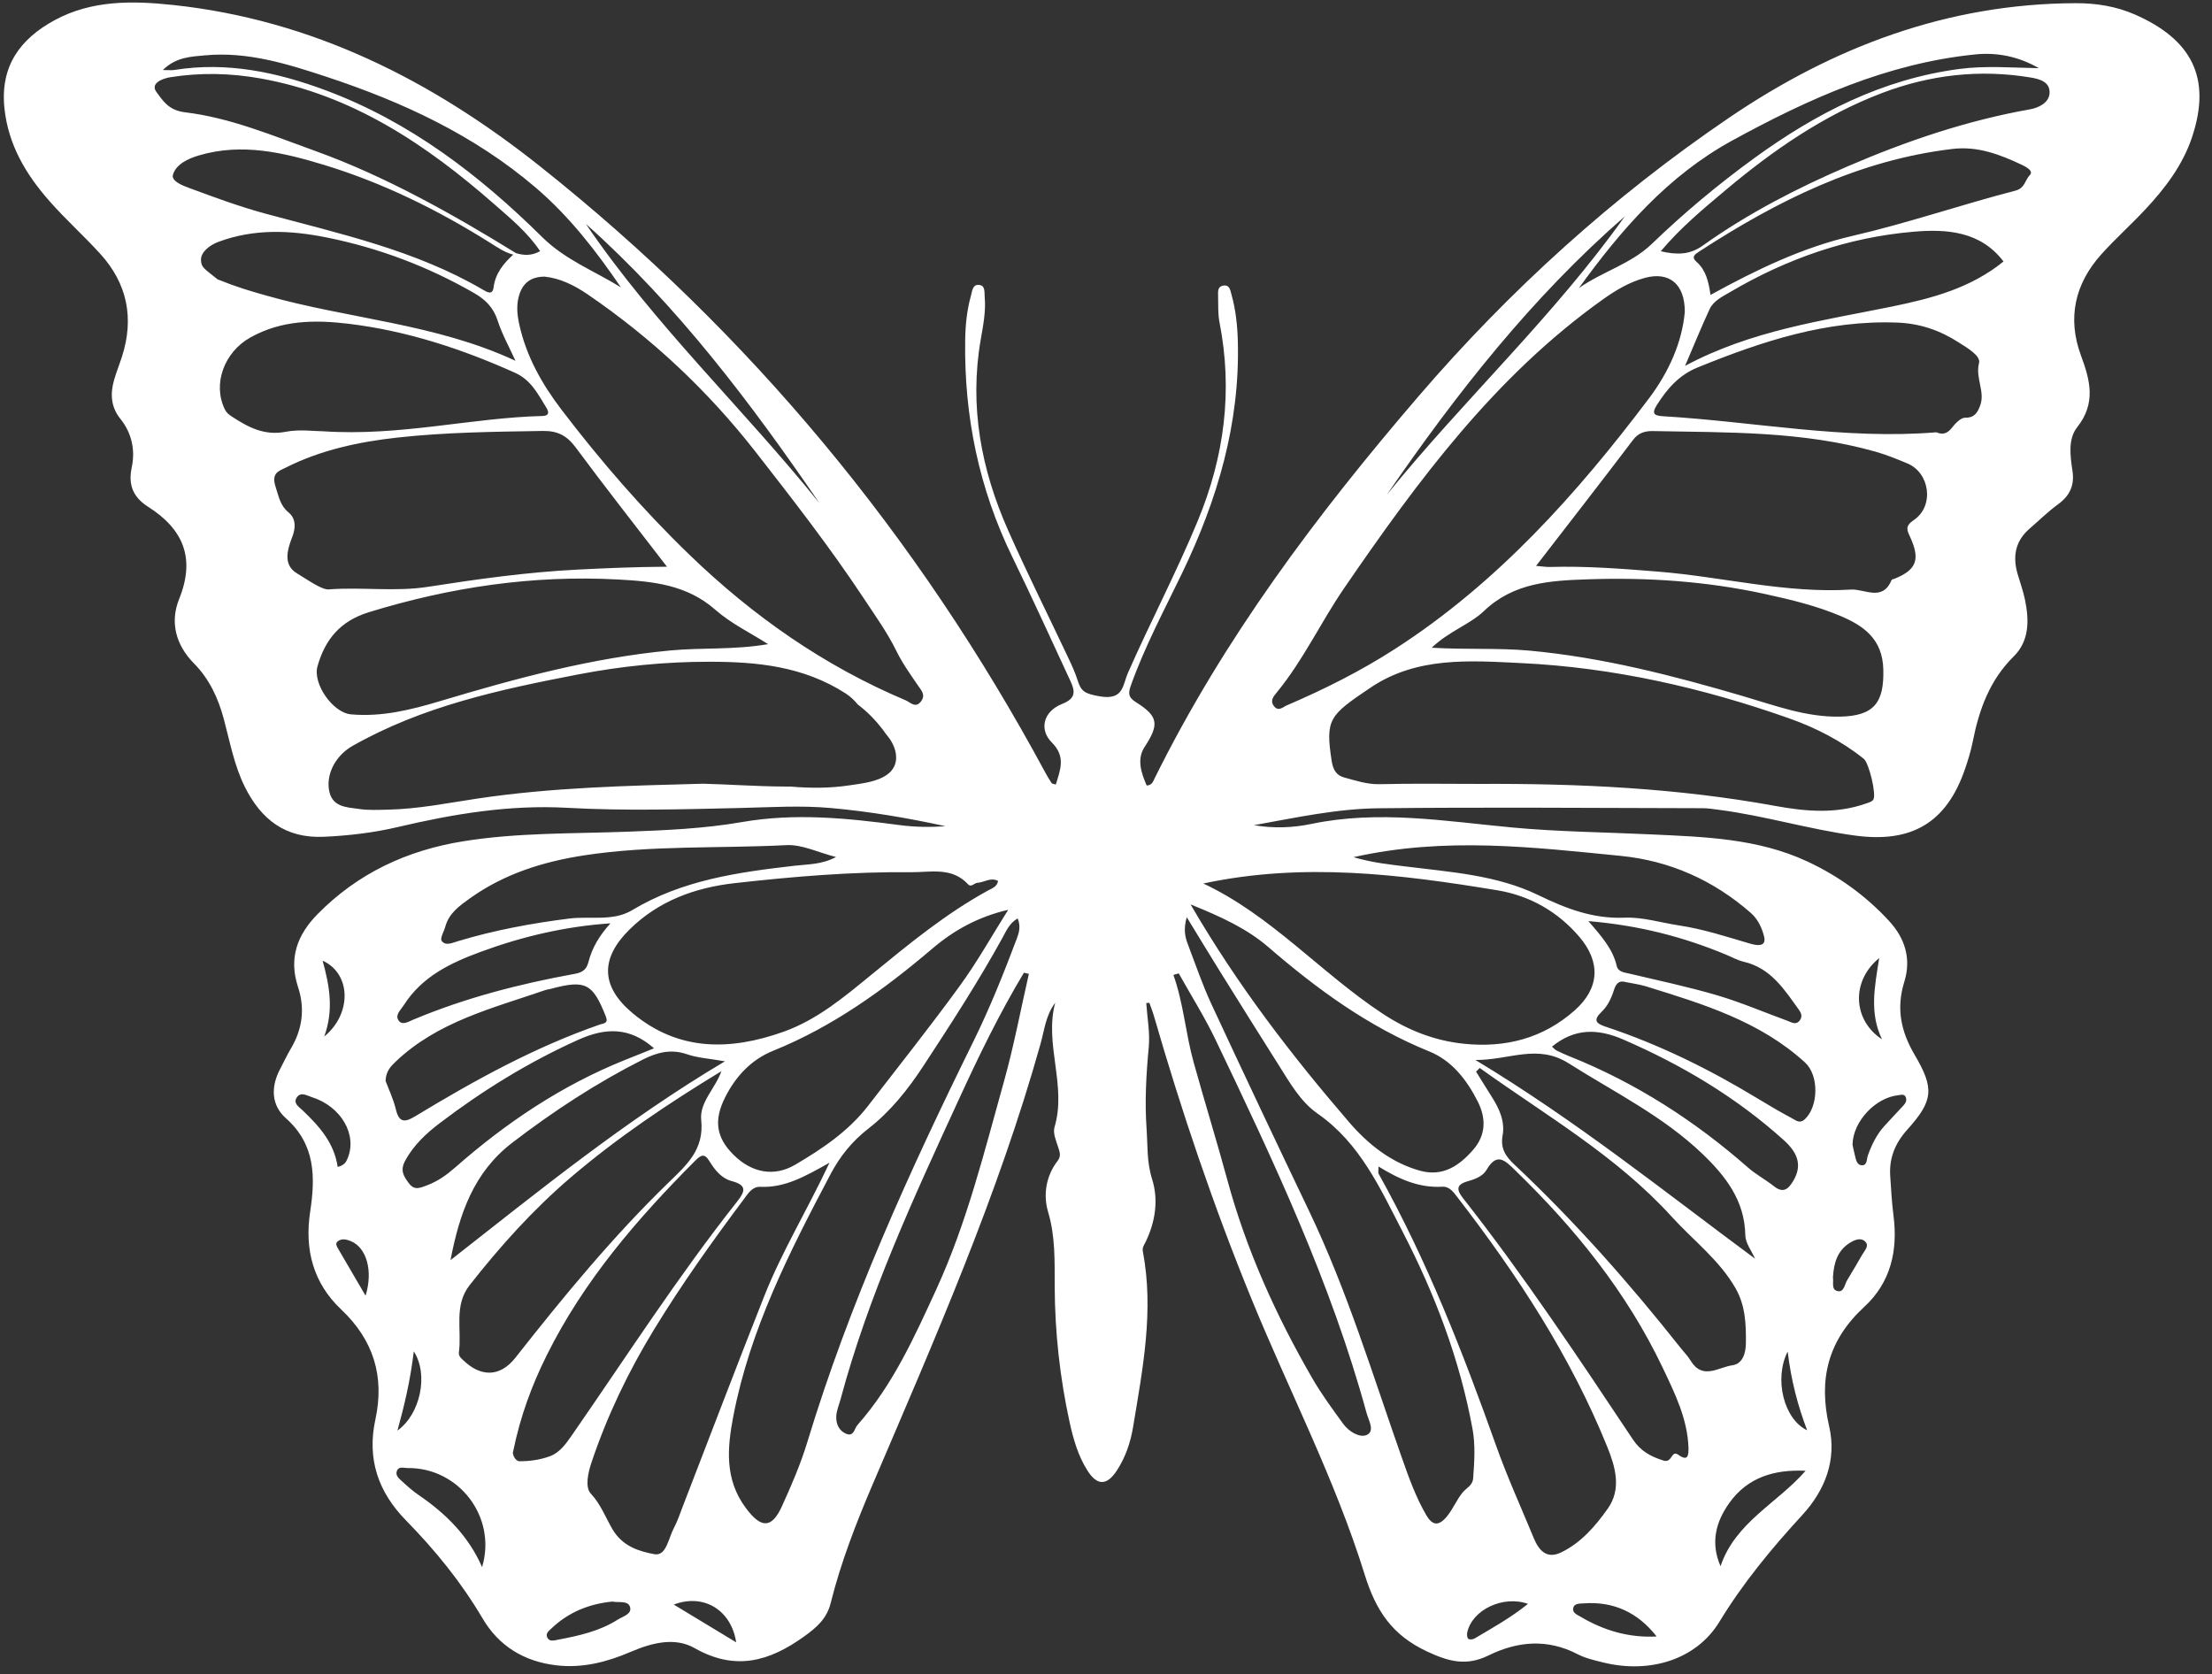 <?xml version="1.0" encoding="UTF-8" standalone="no"?><svg xmlns="http://www.w3.org/2000/svg" xmlns:xlink="http://www.w3.org/1999/xlink" data-name="Layer 1" fill="#ffffff" height="2658.8" preserveAspectRatio="xMidYMid meet" version="1" viewBox="-6.1 -4.0 3513.1 2658.8" width="3513.1" zoomAndPan="magnify"><rect x="-6.1" y="-4.0" width="3513.1" height="2658.8" fill="#333333" stroke="none"/><g id="change1_1"><path d="m3384.38,18.98c-29.52-12.95-61.29-18.02-93.83-17.92-203.29.62-384.81,69.38-550.36,181.82-184.37,125.23-348.6,273.93-493.92,443.14-160.89,187.34-308.62,383.81-418.64,606.3-2.46,4.98-4.1,10.83-12.57,11.28-8.54-19.77-16.04-41.64-3.49-60.89,23.17-35.53,22.9-48.68-13.34-71.3-13.07-8.16-12.5-14.91-8.11-27.19,21.92-61.47,52.7-118.9,80.92-177.4,56.53-117.2,92.56-238.8,88.74-370.24-.71-24.59-3.37-48.83-9.98-72.57-2.02-7.24-2.9-16.21-13.47-14.38-8.58,1.49-8.04,9.46-7.85,15.98.4,14.13-.48,28.59,2.23,42.31,21.44,108.85,7.68,213.31-34.55,315.41-33.9,81.94-75.21,160.36-110.88,241.43-8.61,19.57-6.52,44.33-46.06,36.97-21.49-4-28.17-7.05-33.66-24.66-3.9-12.53-9.5-24.61-15.12-36.52-31.76-67.34-65.14-133.96-95.33-202-42.89-96.67-62.01-197.29-43.62-303.26,3.84-22.16,8.36-44.58,6.32-67.45-.66-7.38,1.18-17.61-7.81-19.17-11.59-2.02-11.97,9.55-14.14,17.35-6.36,22.83-8.69,46.23-9.05,69.87-1.84,120.73,21.74,235.77,74.88,344.71,31.8,65.19,61.73,131.3,92.3,197.09,7.49,16.11,8.98,27.61-13.26,36.34-29.68,11.64-37.01,40.57-16.27,61.23,22.48,22.38,13.41,43.44,6.29,66.76-3.37-1.12-5.9-1.16-6.7-2.36-3.63-5.43-6.97-11.08-10.08-16.83-202.34-375.45-468.72-697.68-802.85-963.07C679.65,123.55,489.68,27.43,268.6,3.9,204.43-2.94,139.65-4,80.61,28.08,25.99,57.76-6.07,100.94.96,167.96c6.15,58.56,34.34,105.21,71.58,147.51,25.54,29.01,54.49,54.98,80.52,83.59,43.02,47.28,54.12,102.12,34.65,163.03-4.01,12.56-9.02,24.82-12.64,37.48-6.27,21.9-5.12,42.81,9.95,61.53,18.39,22.84,23.9,49.89,18.08,77.41-5.98,28.3,2.72,47.53,26.04,62.37,55.93,35.6,75.5,81.65,49.16,146.8-14.65,36.23-5.29,72.68,23.45,101.75,24.6,24.88,38.62,55.07,47.6,88.59,9.74,36.33,16.47,73.73,33.45,107.81,25.73,51.64,64.36,81.93,125.38,79.19,39.79-1.79,79.14-6.45,117.59-15.49,88.49-20.8,177.16-35.62,268.72-30.53,91.47,5.08,183.11,2.41,274.67.29,48.11-1.11,96.22-4.29,144.33.05,61.29,5.53,121.85,15.7,182.14,28.94-24.44,1.7-48.75,1.38-72.67-1.79-83.4-11.06-166.21-19.53-250.65-4.84-60.14,10.46-121.57,13.08-182.95,15.35-86.64,3.2-173.74,1.29-259.83,15.17-89.2,14.38-167.2,50.65-231.18,115.64-32.53,33.04-46.16,70.22-31.12,115.82,11.29,34.22,7.02,66.84-11.41,97.85-6.25,10.52-11.37,21.72-17.11,32.55-14.93,28.23-14.09,57.33,9.31,78.07,47.17,41.82,46.75,93.99,38.48,148.43-9.16,60.32,4.95,113.38,49.26,155.2,51.64,48.73,69.11,106.94,54.34,174.73-13.78,63.21,4.83,115.66,48.57,160.28,46.45,47.4,87.79,98.22,121.63,155.67,25.74,43.7,65.61,68.51,117.29,74.54,41.97,4.9,80.71-5.42,118.11-21.44,33.64-14.41,69.98-23.69,101.2-5.97,64.62,36.69,118.58,21.48,174.15-18.44,20.31-14.59,36.01-28.41,42.16-53.05,16.25-65.11,40.6-127.51,66.89-189.04,98.11-229.63,198.87-458.2,266.47-699.49,6.1-21.77,8.3-45.32,23.2-64.84-17.65,65.91,18.7,131.55-1.09,197.52-2.86,9.53,2.76,22.17,6.15,32.83,2.4,7.57,4.45,13.34-1.24,20.74-18.65,24.23-23.06,54.29-15.13,80.92,11.82,39.71,10.32,78.34,10.51,118.73.33,72.11,8.17,144.35,23.66,215.19,5.83,26.66,13.39,53.28,28.14,76.64,15.67,24.82,31.11,24.69,47.2-.12,13.49-20.8,21.48-44.34,25.48-68.52,15.27-92.47,33.48-184.91,15.49-279.25-1.21-6.37,2.42-10.6,4.83-15.65,15.2-31.81,20.26-66.22,9.88-99.04-8.53-26.98-6.86-52.64-8.73-79.4-3.09-44.11-.65-86.72,3.44-130.17,2.16-23-2.42-46.63-3.96-69.98,1.64-.13,3.28-.27,4.91-.4,2.42,6.91,5.18,13.73,7.22,20.75,43.94,152.06,94.58,301.74,154.51,448.36,59.89,146.52,133.31,287.77,180.3,439.12,17.85,57.48,43.61,96.1,99.1,122.06,34.93,16.34,62.66,23.42,97.71,6.17,46.05-22.66,93.57-26.7,141.31-1.9,12.35,6.41,26.56,9.66,40.24,13.04,74.71,18.49,148.49-4.55,185.06-64.65,37.62-61.82,82.96-116.54,131.58-169.47,36.25-39.47,54.94-87.6,42.63-140.86-17.36-75.04-1.6-136.91,55.79-189.75,41.95-38.63,53.64-89.29,46.35-145.1-2.68-20.54-3.66-41.31-5.12-61.99-2.03-28.81,7.46-52.48,27.16-74.44,41.14-45.84,43.3-64.92,11.59-118.75-21.94-37.23-29.47-73.92-16.42-115.92,11.2-36.04,1.55-68.8-24.26-96.75-36.96-40.03-80.08-71.21-129.52-94.3-79.25-36.99-164.25-39.16-249.06-43.14-73.47-3.45-147.2-4.12-220.34-10.98-106.06-9.96-211.53-27.94-318.19-5.67-29.95,6.26-60.69,7.39-91.4,2.03,65.53-11.8,131.05-26.1,197.45-26.84,171.77-1.92,343.58-.41,515.38-.1,8.44.02,16.9,1.43,25.31,2.52,72.92,9.41,143.46,31.11,216.42,40.94,89.68,12.09,145.22-20.04,174.64-105.72,4.89-14.24,9.35-28.77,12.27-43.51,10.07-50.78,26.77-97.53,65.08-135.31,25.18-24.83,24.58-57.97,17.79-90.5-2.88-13.79-7.76-27.16-11.69-40.73-8.06-27.8-3.53-52.21,19.21-71.79,15.01-12.92,29.17-26.99,45.12-38.61,18.79-13.69,26.38-30.11,22.84-53.37-3.57-23.44-7.17-50.42,7.42-68.87,30.24-38.25,20.85-74.25,6.11-114.03-21.89-59.07-9.89-113.57,32.02-160.37,22.01-24.59,46.77-46.69,69.36-70.78,31.82-33.94,60-70.71,74.97-115.46,31.79-94.97-1.11-155.71-90.86-195.07ZM1295.47,795.27c-120.74-150.11-262.21-283.09-371.01-443.58,145.2,129.47,261.45,283.54,371.01,443.58ZM319.49,83.91c67.28-6.31,130.52,13.44,193.13,34.11,120.67,39.83,234.8,92.78,332.26,176.12,53.01,45.33,95.67,100.25,135.13,158.22-42.44-26.21-88.37-43.58-124.95-79.75-99.75-98.6-210.35-183.37-343.55-233.06-77.43-28.89-157.19-45.91-240.71-32.42-4.48.72-9.17.09-18.27.09,21.05-20.75,44.87-21.24,66.97-23.32Zm-77.07,58.3c-10.26-13.63,8.85-21.46,21.99-23.55,47.89-7.63,95.74-6.59,143.53,1.98,145.55,26.09,262.82,104.84,371.13,199.79,25.82,22.63,52.73,44.74,72.64,74.43-13.52,7.64-25.85,6.89-38.31,3.2-98.98-61.18-208.29-122.54-317.89-161.96-68.1-24.5-135.89-53.18-207.61-61.73-26.84-3.2-35.71-19.18-45.48-32.15Zm52.07,152.39c-10.44-3.87-29.22-10.89-25.84-21.45,5.3-16.55,23.76-25.15,41.13-30.3,68.14-20.2,134.06-4.66,198.88,15.09,93.25,28.41,180.12,71.24,262.62,123.01,9.64,6.05,24.36,16.42,37.75,19.42-15.53,14.19-28.37,29.74-31.28,52.3-1.64,12.69-10.5,7.18-16.96,3.4-107.15-62.71-227.01-88.76-344.98-120.66-41.13-11.12-81.33-25.96-121.32-40.8Zm18.62,114.43c-.48-12.77,13.79-23.73,27.76-28.93,56.63-21.06,114.13-18.6,172.23-6.87,82.82,16.72,160.65,46.16,233.87,88.26,17.86,10.27,30.55,22.86,37.21,43.45,7.16,22.11,18.74,42.79,28.39,64.1-126.72-59.17-265.26-66.53-395.73-103.61-26.41-7.51-45.92-13.07-77.43-25.79-21.89-17.68-25.87-18.8-26.31-30.61Zm48.75,248.36c-4.79-3.14-8.23-5.8-10.97-11.44-19.79-40.7-.39-90.85,40.23-113.73,49.99-28.17,103.68-28.38,156.68-21.97,91.93,11.11,179.48,39.78,264.04,77.81,25.64,11.53,36.55,34.07,49.82,55.49,4.24,6.85,4.62,12.86-5.96,13.12-113.84,2.8-225.74,32.56-349.03,24.29-13.92,0-37.19-3.46-58.96.8-33.99,6.64-59.74-7.25-85.85-24.36Zm96.1,191.69c5.1-13.08,7-28.71-5.84-39.31-13.36-11.02-15.32-24.79-20.43-40.27-7.49-22.67,5.35-25.42,16.38-30.97,55.4-27.88,115.28-40.69,176.29-47.48,76.95-8.57,154.36-9.33,231.73-10.6,23.01-.38,38.14,7.29,52.01,26.05,45.9,62.05,93.67,122.72,145.08,189.58-51.17.32-96.13,2.28-141.06,4.52-80.16,4-159.42,15.08-238.48,27.41-52.48,8.18-105.09.06-157.65,4.09-11.35.87-34.06-15.67-50.33-25.41-22-13.18-16.08-36.11-7.71-57.6Zm40.22,204.98c12.14-42.66,36.29-71.83,81.67-85.77,129.06-39.66,260.18-59.2,395.22-51.93,55.85,3.01,109.6,8.2,154.94,48.1,24.76,21.79,55.66,36.62,83.78,54.59-53.89,9.32-104.75,5.28-155.49,10.05-125.29,11.79-245.85,44.58-365.75,80.52-46.15,13.83-92.56,25.32-141.39,20.92-28.51-2.57-60.96-48.48-52.99-76.48Zm904.91,172.05c-16.58,11.97-40.35,14.21-60.01,17.19-30.93,4.68-62.31,4.66-93.43,1.97-2.91-.02-5.83-.04-8.74-.05-23.55-.09-47.07-1.02-70.59-2.1-20.01-.92-40.05-1.9-60.09-2.4-119.57,3.21-239.11,5.82-357.82,23.56-47.45,7.09-94.64,16.68-142.84,17.67-15.06.31-30.37,1.1-45.17-1.07-20.61-3.01-44.56-2.63-48.27-32.29-3.47-27.73,14.02-54.42,37.12-67.57,111.59-63.54,234.81-89.91,358.66-113.8,68.54-13.22,138.04-20.27,208.05-20.19,76.16-.07,149.74,7.06,216.88,50.24,7.91,5.08,14.09,11.21,19.52,17.75,14.88,11.19,28.17,24.92,39.36,39.43,1.85,2.4,3.74,5,5.56,7.74,1.98,2.35,3.86,4.75,5.59,7.22,12.64,18.17,16.08,42.37-3.75,56.68Zm53.9-116.59c-8.88,12.33-17.31,1.87-24.51-1.17-129.33-54.51-242.27-133.53-342.98-230.68-74.18-71.55-141.46-149.26-203.9-231.09-31.05-40.7-56.04-84.99-67.1-135.84-3.44-15.83-4.82-31.74.4-47.46,6.03-18.17,18.55-27.79,39.91-27.93,24.2,2.45,46.97,13.56,68.12,27.99,102.07,69.63,191.06,153.05,267.2,250.59,59.06,75.67,117.97,151.44,170.98,231.46,18.38,27.74,38.29,55.63,52.5,84.64,9.9,20.21,22.24,37.06,34.39,54.97,4.73,6.97,12.34,14.32,4.99,24.52Zm-948.13,532.76c15.31-42.15,8.51-80.45-2.59-120.49,45.32,20.33,46.89,84.16,2.59,120.49Zm-34.48,117.1c-5.61-5.36-15.63-11.2-8.89-20.74,6.32-8.96,16.03-2.52,23.45-.19,46.87,14.74,72.94,59.97,56.85,97.69-2.15,5.04-4.38,10.34-15.54,13.24-5.83-38.99-29.79-65.11-55.87-90Zm100.12,294.51c-16.26-27.82-29.78-50.9-43.23-74.02-2.31-3.97-5.46-9.03-.93-12.41,6.53-4.88,14.13-3.04,21.27,0,24.08,10.26,35.23,46.4,22.89,86.43Zm68.76-178.63c-8.05-10.79-14.27-20.09-6.04-35.42,13.46-25.06,33.55-43.65,55.04-59.99,68.45-52.05,141.21-96.94,220.04-132.41,43.53-19.59,81.8-20.41,120.38,13.55-16,6.41-31.36,12.56-46.72,18.73-100.07,40.21-188.15,99.37-268.82,170.22-13.49,11.84-27.39,21.99-44.83,28.58-12.01,4.54-20.3,8.46-29.04-3.26Zm-18.15,392.85c11.06-39.94,20.58-80.06,25.98-125.83,24.01,37.11,10.14,100.15-25.98,125.83Zm182.45-457.26c65.36-50.06,133.75-94.86,207.22-131.97,22.41-11.32,44.63-17.3,70.18-8.48,17.05,5.89,35.79,6.88,60.29,11.22-157.67,93.69-294.2,204.81-435.84,315.77,14.18-74.05,36.93-139.65,98.16-186.54Zm632.73-429.56c30.81.33,65.17-8.87,90.98,19.06,5.2,5.62,9.78-1.93,14.96-2.23,10.88-.64,21.05-9.22,32.74-2.98-1.28,9.16-9.43,11.67-15.6,15.04-67.48,36.92-126.41,85.5-185.58,133.95-43.03,35.23-86.08,71.51-139.37,90.5-84.46,30.1-166.75,31.59-239.92-29.58-50.54-42.25-51.46-86.7-4.97-132.61,46.42-45.84,104.46-66.77,167.46-73.83,92.76-10.39,185.89-18.31,279.31-17.31Zm154.82,59.7c-25.37,40.25-48.67,82.01-76.59,120.41-47.07,64.75-96.95,127.47-145.88,190.86-31.13,40.33-72.74,68.27-115.81,93.58-33.74,19.83-69.15,12.74-97.76-15.59-27.9-27.63-32.03-55.15-13.06-92.34,16.81-32.97,41.35-59.1,75.79-73.02,94.74-38.27,176.08-96.94,253.16-162.53,34.01-28.94,72.47-50.3,120.15-61.38Zm-894,26.83c5.83-21.42,22.41-33.11,39.3-45.17,54.57-38.96,116.37-58.24,181.69-68.21,106.36-16.23,213.91-10.69,320.84-16.17,24.78-1.27,50.28,11.65,78.74,18.87-22.31,12-44.19,11.38-64.94,13.76-90,10.3-179,22.62-258.95,70.71-30.28,18.21-66.56,9.06-99.91,13.27-59.96,7.57-118.9,18.47-176.68,35.92-8.93,2.7-19.8,8.03-25.83-.53-2.89-4.1,3.63-14.73,5.74-22.45Zm-66.09,124.87c29.13-45.72,73.92-67.13,122.41-84.99,66.43-24.47,134.47-40.38,206.02-45.22-17.05,18.71-29.17,38.43-35.02,61.63-2.91,11.56-9.43,16.37-21.35,18.53-88.1,16.02-174.5,38.21-257.32,73.04-7.19,3.03-17.47,9.61-23.1.65-5.4-8.6,3.28-15.68,8.35-23.64Zm-28.76,120.02c.56-15.24,7.92-22.87,16.52-31.03,66.96-63.48,154-84.47,237.37-113.27,2.65-.92,5.56-1.09,8.28-1.82,55.44-14.92,66.85-8.9,87.69,43.93,4.41,11.17-3.74,10.69-9.08,12.54-103.93,36.01-199.53,88.81-293.15,145.52-15.28,9.26-25.84,12.3-31.17-10.26-3.9-16.51-11.47-32.15-16.46-45.62Zm153.31,772.29c-21.6-49.63-57.74-85.16-100.81-114.58-9.24-6.31-17.75-13.83-25.98-21.46-4.61-4.27-11.18-9.05-8.68-16.4,2.86-8.41,11.21-4.86,17.14-4.94,80.79-1.04,142.21,77.14,118.33,157.38Zm-28.49-327.31c-4.06-3.81-9.21-7.36-8.33-13.88,4.79-35.66-8.41-74.21,16.96-106.57,48.33-61.65,100.71-119.9,160.11-170.73,74.36-63.63,155.71-118.12,239.85-169.24-9.63,27.28-35.05,49.53-32.1,77.51,4.93,46.77-22.94,71.33-51.31,98.85-88.79,86.13-167.28,181.45-243.58,278.5-26.06,33.15-56.66,28.99-81.6,5.56Zm77.45,145.09c11.98-58.6,30.26-107.04,53.64-154.14,58.7-118.24,143.28-216.33,235.52-308.86,9.49-9.52,15.05-12.6,23.04.6,8.42,13.91,19.32,27.26,35.14,31.42,24.88,6.53,21.53,16.41,8.67,32.68-93.59,118.43-175.28,245.32-261.12,369.25-9.82,14.17-19.74,28.97-35.7,34.95-15.26,5.72-32.5,8.28-48.82,8.11-7.08-.07-11.06-11.59-10.36-14.01Zm166.72,265.42c-29.09,18.57-62.2,25.82-95.47,32.1-5.85,1.1-13.91,3.71-17.04-4.39-2.38-6.14,3.44-10.25,7.37-13.96,26.99-25.53,59.49-38.63,96.28-42.27,9.73,2.06,24.47-1.95,27.91,7.97,4.1,11.85-10.89,15.35-19.04,20.56Zm57.9-103.79c-23.89-4.48-50.46-12.08-66.63-39.8-10.77-18.45-18.52-39.49-34.33-56.47-9.22-9.91-4.64-32.16.94-48.85,24.95-74.53,58.74-144.89,99.62-211.87,43.78-71.73,92.59-140.04,142.87-207.3,6.73-9.01,13.09-19.76,26.23-19.19,38.7,1.69,70.68-16.43,109.51-38.32-35.49,75.56-75.5,140.82-103.56,211.67-44.05,111.21-86.47,223.06-129.64,334.62-4.42,11.42-8.21,23.23-13.99,33.94-8.54,15.81-11.89,45.16-31.01,41.58Zm30.85,80.03c47.58-18.03,91.33,8.64,99.12,59.99-34.05-20.61-65.04-39.37-99.12-59.99Zm212.18-258.32c-10.62,35.01-25.3,68.99-40.5,102.36-16.32,35.83-33.22,34.89-57.2,2.67-33.92-45.59-29.69-94.99-19.91-145.93,26.49-137.97,89.38-261.16,154.13-383.82,15.33-29.05,34.49-52.78,60.4-72.92,35.24-27.39,62.95-62.3,87.36-99.54,43.88-66.96,87.44-134.12,126.04-204.36,5.75-10.47,10.51-22.15,23.68-29.93,4.97,12.38,2.43,21.99-1.25,31.76-20.91,55.51-42.89,110.48-69.16,163.81-101.61,206.23-196.65,415.21-263.6,635.9Zm312.22-572.49c-31.18,111.4-58.84,224.25-107.33,329.87-34.8,75.79-69.18,152.35-125.4,215.85-4.89,5.52-5.6,18.83-17.76,13.88-11.65-4.74-16.3-15.9-15.87-27.48.34-9.17,4.38-18.21,6.82-27.29,44.37-165.43,116.08-320.05,187.24-474.95,31.75-69.12,64.79-137.45,104.01-202.62,2.62.61,5.23,1.23,7.85,1.84-13.03,57.01-23.81,114.65-39.55,170.9Zm1390.05-196.01c-7.26,46.29-15.75,86.98,4.42,129.04-46.09-30.11-49.71-92.12-4.42-129.04Zm30.43,217.85c4.54-.45,9.52-2.65,11.87,3.41,1.93,4.99-.46,9.25-3.7,12.8-10.14,11.09-20.62,21.87-30.67,33.04-12.12,13.48-19.86,29.47-25.93,46.41-2.09,5.83-.82,15.62-9.06,15.6-8.92-.02-9.9-9.62-11.75-16.67-1.66-6.32-2.82-12.76-3.57-16.26.99-37.48,37.1-74.79,72.82-78.33Zm-75.86,233.73c7.61-4.49,16.89-7.9,23.46-1.02,6.42,6.73-1.13,13.82-4.71,20.07-7.95,13.86-16.08,27.63-24.36,41.3-4.09,6.75-4.76,19.42-15.32,16.97-10.1-2.35-5.79-14.13-7.1-21.74,1.37-22.77,6.96-43.13,28.02-55.58Zm-447.68-284.32c72.42,45.81,150.04,83.96,212.45,143.83,36.2,34.73,67.19,73.97,68.01,129.11.18,12.49,10.04,24.84,15.44,37.26-144.62-106.98-283.68-218.9-444.08-315.58,53.92.38,98.22-26.23,148.19,5.38Zm-26.6-26.53c36.24-29.77,73.04-28.79,113.39-11.28,93.08,40.4,179.07,91.56,254.61,159.6,19.99,18.01,31.31,38.41,15,65.23-7.77,12.77-15.81,19.79-30.42,8.17-13.24-10.52-28.52-18.59-41.18-29.7-84.91-74.5-178.57-134.74-283.68-176.74-6.97-2.78-13.82-5.88-20.54-9.21-2.41-1.2-4.25-3.53-7.19-6.07Zm-294.49,616.82c-11.18,4.69-28.18-5.53-37.09-17.79-17.11-23.56-34.52-47.14-49.05-72.31-57.5-99.57-104.58-203.31-134.94-315.06-16.96-62.43-36.17-124.45-53.55-186.87-12.74-45.76-16-93.56-32.12-138.74,2.83-.8,5.67-1.61,8.5-2.41,19.63,35.15,41.21,69.36,58.55,105.6,92.15,192.57,183.23,385.67,239.77,592.65,3.18,11.63,13.83,29.1-.06,34.93Zm152.63,91.2c-9.75,11.79-15.3,26.67-25.64,38.89-13.96,16.49-23.62,11.76-32.3-3.17-16.63-28.61-27.68-59.79-38.61-90.83-46.27-131.38-86.66-264.93-146.95-391.08-52.39-109.62-104.41-219.43-155.59-329.61-14.23-30.64-25.11-62.84-37.17-94.47-4.34-11.38-7.58-23.18-1.93-43.41,19.34,31.62,35.15,57.87,51.36,83.88,31.4,50.39,62.84,100.76,94.6,150.92,17.69,27.94,34.74,58.32,61.56,76.97,67.8,47.14,99.56,118.64,135.31,187.77,51.3,99.17,90.67,202.7,110.99,312.92,4.83,26.2,2.95,52.44,1.06,78.74-.83,11.54-10.68,15.23-16.69,22.5Zm-432.12-933.97c49.01,19.86,89.51,38.39,124.1,68.26,77.3,66.75,159.07,126.38,254.79,165.18,36.34,14.73,59.8,45.26,77.2,79.56,13.4,26.41,13.19,53.19-7.08,76.53-21.97,25.28-48.04,43.36-83.97,33.59-46.31-12.59-83.38-42.53-112.98-76.92-91.47-106.26-177.16-217.24-252.05-346.19Zm450.9,1166c-2.64,1.56-8.16,1.98-9.89.35-1.99-1.89-2.27-6.87-1.57-10.13,7.71-35.47,56.31-59.42,96.48-45.31-27.33,22.01-56.44,38.21-85.03,55.1Zm94.28-159.29c-20.09-48.74-42.03-96.83-59.69-146.44-52.82-148.37-109.94-294.76-186.92-432.65-.75-1.35-.09-3.48-.09-11.33,33.15,20.47,64.75,34.21,101.06,32.1,11.88-.69,18.22,8.86,24.52,17.02,94.78,122.79,179.36,251.8,237.82,396.29,12.9,31.87,22.83,66.74.79,97.89-19.71,27.86-42.65,54.61-74.55,69.8-22.47,10.7-34.94-3.28-42.94-22.68Zm74.48,124.79c-5.38-3.18-13.54-6.19-11.98-13.81,1.6-7.81,10.09-7.07,16.49-7.54,48.07-3.53,86.4,14.7,116.06,52.57-44.05,2.33-83.75-9.44-120.57-31.22Zm155.09-257.28c-11.64-8.34-9.39,13.52-23.53,9.13-20.71-6.43-36.58-15.34-48.55-33.31-86.77-130.24-173.35-260.65-270.19-383.79-12.17-15.48-8.25-22.13,9.11-26.96,10.87-3.02,22.75-7.85,28.42-17.53,16.75-28.63,29.29-15.24,45.88.86,94.81,91.96,176.83,193.31,233.95,313.25,19.24,40.4,39.25,80.72,40.98,126.85,0,10.92.1,23.07-16.06,11.48Zm19.49-149.54c-4.33-7.21-10.46-13.33-15.72-19.99-81.53-103.03-168.33-201.31-264.13-291.36-13.95-13.11-22.55-25.58-18.79-46.42,4-22.17-5.25-42.54-17.22-61.29-8.45-13.24-16.63-26.66-24.94-40,1.93-1.93,3.86-3.87,5.79-5.81,104.59,75.01,217.23,139.64,305.09,236.38,34.14,37.59,75.62,68.58,101.41,113.81,15.56,27.29,16.56,56.98,16.26,86.6-.14,14.56-4.26,33.07-21.57,35.42-21.9,2.98-47.38,23.9-66.18-7.36Zm47.45,326.47c-16.27-37.5-7.42-70.43,13.85-100.34,29.07-40.89,71.69-53.63,121.27-51.25-44.76,51.52-111.46,81.47-135.12,151.59Zm106.6-340.95c5.8,46.67,15.8,84.94,30.94,124.99-36.52-17.14-53.15-80.87-30.94-124.99Zm27.45-369.12c-8.25,7.78-14.39,1.91-20.13-1.14-19.11-10.18-37.79-21.21-56.32-32.44-75.95-46.03-155.21-85.07-239.62-113.1-15.03-4.99-21.3-10.04-6.9-23.74,9.56-9.09,15.35-21.27,19.46-34.05,2.78-8.65,6.58-16.56,18.47-13.29,11.03,2.28,22.33,3.66,33.03,6.97,89.96,27.85,180.3,55.21,252.12,120.75,22.56,20.59,21.36,69.8-.1,90.04Zm-9.21-173.21c3.33,4.63,5.34,10.24,1.46,15.8-6.15,8.83-13.41,3.61-20.17,1.15-37.09-13.54-73.54-29.23-111.34-40.38-45.89-13.53-92.86-23.44-139.46-34.49-8.44-2-17.98-2.56-20.25-12.35-5.95-25.6-22.19-44.98-44.98-71.04,81.35,6.84,150.83,25.18,218.05,53.01,9.53,3.95,18.76,9.24,28.68,11.53,43.2,9.97,64.68,44.37,88,76.77Zm-283.41-244.92c77.77,7.65,147.61,38.68,207.02,90.92,11.42,10.05,17.82,24.88,20.76,37.31,4.06,17.13-12.04,14.14-23.11,10.88-36.97-10.89-73.65-22.88-111.94-28.64-28.84-4.34-57.84-13.51-86.43-12.31-50.15,2.1-93.08-14.46-136.77-35.67-66.33-32.2-139.56-36.7-211.38-45.71-25.88-3.25-51.83-5.8-82.55-14.71,146.03-32.77,285.42-15.74,424.4-2.07Zm-195.8,54.66c50.87,8.39,95.81,33.55,130.29,74.07,34.11,40.1,31.97,81.67-7.66,116.75-50.31,44.53-110.04,59.71-175.95,52.89-46.8-4.84-89.09-21.58-128.48-47.48-98.36-64.68-176.96-156.12-285.23-207.01,158.62-34,313.16-14.6,467.04,10.78Zm373.05-1190.86c121.36-66.43,246.17-122.61,385.85-136.72,35.69-3.61,69.71,3.75,101.05,21.86-42.59-.71-84.63-4.3-126.78,1.3-122.03,16.21-227.44,70.45-325.41,141.71-57.26,41.65-111.5,86.89-162.52,136.08-32.97,31.79-78.49,43.89-115.84,70.21,67.17-92.85,141.13-178.32,243.65-234.45Zm-170.77,120.57c-112.67,158.76-255.91,291.36-377.9,442.01,110.55-160.72,230.26-313.43,377.9-442.01Zm-556.81,778.18c-7.17-8.8-1.21-15.63,4.33-22.38,41.93-51.02,69.67-111.2,106.8-165.36,116.97-170.63,239.37-336.29,410.53-458.33,20.82-14.85,42.72-28.01,67.57-34.61,38.17-10.13,63.11,9.78,62.93,54.11-4.25,48.42-25.52,95.79-56.97,137.5-114.64,152.03-240.77,292.9-402.45,397.32-54.68,35.31-112.79,64.49-172.63,90.11-6.15,2.63-13.09,10.25-20.12,1.62Zm951.43,148.37c-2.32,3.22-7.66,4.57-11.88,6.05-47.45,16.61-95.22,12.56-143.58,3.71-155.35-28.4-312.39-35.79-469.96-35-52.77,0-105.55-.86-158.29.44-20.08.49-38.13-5.68-56.59-10.67-11.97-3.24-17.52-11.51-19.79-26.19-10.39-67.07-3.41-72.43,61.29-116.2,73.85-49.95,157.98-43.23,240.5-39.22,145.76,7.07,286.87,39.1,424.19,87.53,42.74,15.08,83.28,35.77,119.07,64.42,8.34,6.68,20.55,57.49,15.05,65.13Zm-52.88-132.07c-53.72,1.06-103.43-17.77-153.9-32.58-111.06-32.58-222.83-61.5-338.64-72.21-49.75-4.6-99.62-1.39-155.85-4.65,28.08-26.66,60.46-36.8,83.02-58.31,47.57-45.37,105.67-48.33,165.31-50.36,94.52-3.23,188.33,3.09,280.73,23.25,41.21,8.99,82.99,19.01,121.51,35.54,34.87,14.96,65.64,35.67,66.74,84.57,1.15,51.56-13.65,73.68-68.91,74.76Zm117.36-312.28c-14.35,9.7-10.87,16.07-5.98,26.71,16.48,35.85,10.41,52.22-24.28,66.42-1.74.71-4.58.93-5.08,2.14-14.46,34.88-42.63,13.86-64.62,15.22-103.25,6.36-203.56-20.22-305.52-28.47-57.27-4.64-114.7-9.11-172.33-7.47-6.33.18-12.69-.93-22.17-1.7,53.27-68.99,104.18-134.3,154.2-200.29,8.81-11.62,19.61-14.06,31.97-13.82,118.58,2.31,237.65-.03,353.35,32.83,17.09,4.85,33.7,11.66,50.14,18.51,35.94,14.96,43.12,67.78,10.32,89.94Zm105.24-181.54c-3.83,9.98-8.38,19.4-23.62,19.04-7.11-.17-15.89,9.2-21.36,16.22-6.85,8.8-14.35,11.4-24.36,6.93-145.85,12.08-289.07-16.85-433.59-25.43-13.9-.83-19.68-3.37-10.41-17.92,16.42-25.76,34.74-47.4,64.84-59.64,101.84-41.41,204.73-75.51,316.95-71.22,36.26,1.39,67.93,12.4,97.71,31.59,13.6,8.76,35.09,21.06,32.15,32.62-6.13,24.09,10.2,45.65,1.69,67.8Zm-140.3-157.45c-110.1,22.56-222.38,37.53-328.26,94.16,14.61-34.01,26.07-62.35,38.97-90.02,6.2-13.3,19.83-19.69,31.98-26.86,90.53-53.43,188.21-87.45,292.66-96.25,51.45-4.33,105.39-.96,142.14,47.34-52.52,42.6-114.14,58.65-177.49,71.63Zm219.44-209.09c-7.78,7.9-7.82,21.02-22.93,24.93-86.68,22.42-171.4,51.7-258.85,71.86-79.27,18.28-152.44,53.68-225.53,93.76-3.01-20.78-7.06-39-21.94-52.26-8.97-8-3.25-11.95,4.07-16.71,123.61-80.32,253.37-145.27,402.37-162.9,40.14-4.75,75.93,9.09,110.89,25.71,5.58,2.65,18.09,9.34,11.9,15.63Zm.52-104.28c-100.55,17.8-196.39,50.32-289.7,90.5-80.67,34.73-158.71,74.89-230.45,126.03-20.37,14.52-40.75,15.02-66.72,8.97,31.91-37.87,67.38-67.16,102.53-96.7,75.51-63.44,156.03-119.32,248.82-154.58,76.24-28.97,155.26-38.17,236.27-24.66,14.59,2.43,30.44,7.03,29.96,24.15-.46,16.49-18.67,24.16-30.72,26.29Z"/></g></svg>